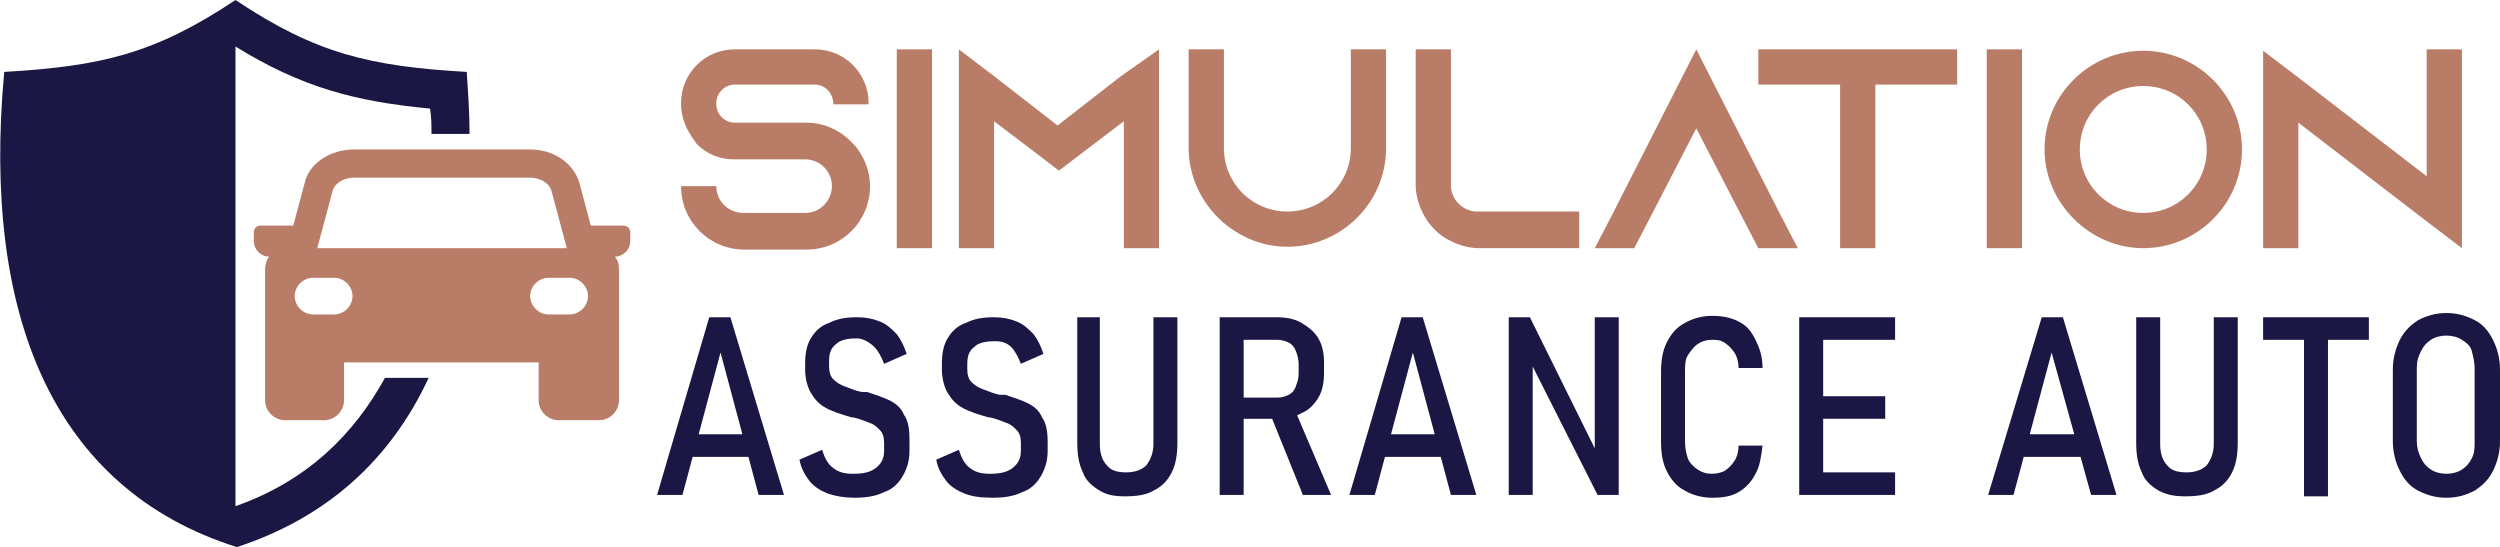 <?xml version="1.0" encoding="utf-8"?>
<!-- Generator: Adobe Illustrator 24.1.0, SVG Export Plug-In . SVG Version: 6.00 Build 0)  -->
<svg version="1.1" id="Layer_1" xmlns="http://www.w3.org/2000/svg" xmlns:xlink="http://www.w3.org/1999/xlink" x="0px" y="0px"
	 width="177.3px" height="38.8px" viewBox="0 0 177.3 38.8" style="enable-background:new 0 0 177.3 38.8;" xml:space="preserve">
<style type="text/css">
	.st0{fill:#B97C67;}
	.st1{fill:#1A1744;}
</style>
<g>
	<path class="st0" d="M59.1,7.4L59.1,7.4c0-0.8-0.6-1.4-1.3-1.4h-5.7c-0.7,0-1.3,0.6-1.3,1.3v0.1c0,0.7,0.6,1.3,1.3,1.3h5.1
		c1.3,0,2.5,0.6,3.3,1.5c0.1,0.1,0.1,0.1,0.2,0.2c0.6,0.8,1,1.7,1,2.8c0,2.5-2,4.5-4.5,4.5h-4.4c-2.5,0-4.5-2-4.5-4.5h2.5
		c0,1.1,0.9,1.9,1.9,1.9h4.4c1.1,0,1.9-0.9,1.9-1.9c0-1.1-0.9-1.9-1.9-1.9h-5.1c-1,0-1.9-0.4-2.6-1.1C49.3,10,49.1,9.8,49,9.6
		c-0.4-0.6-0.7-1.4-0.7-2.2V7.3c0-2.1,1.7-3.8,3.8-3.8h5.7c2.1,0,3.8,1.7,3.8,3.8v0.1H59.1z"/>
	<path class="st0" d="M63.6,17.6V3.5h2.5v14.1H63.6z"/>
	<path class="st0" d="M82.2,3.5v14.1h-2.5v-9l-2.5,1.9l-2.1,1.6l-2.1-1.6l-2.5-1.9v9h-2.5V3.5l2.5,1.9l4.5,3.5l4.5-3.5L82.2,3.5z"/>
	<path class="st0" d="M98.3,3.5v7c0,3.9-3.2,7-7,7s-7-3.2-7-7v-7h2.5v7c0,2.5,2,4.5,4.5,4.5c2.5,0,4.5-2,4.5-4.5v-7H98.3z"/>
	<path class="st0" d="M112,15.1v2.5h-7.1c-0.7,0-1.4-0.2-2-0.5c-0.9-0.4-1.6-1.2-2-2c-0.3-0.6-0.5-1.3-0.5-2V3.5h2.5v9.8
		c0.1,0.9,0.8,1.6,1.7,1.7H112z"/>
	<path class="st0" d="M127.5,17.6h-2.8l-1.3-2.5l-3.1-6l-3.1,6l-1.3,2.5h-2.8l1.3-2.5l5.9-11.6l5.9,11.6L127.5,17.6z"/>
	<path class="st0" d="M138.8,3.5V6h-5.8v11.6h-2.5V6h-5.8V3.5H138.8z"/>
	<path class="st0" d="M140.9,17.6V3.5h2.5v14.1H140.9z"/>
	<path class="st0" d="M159,10.6c0,3.9-3.2,7-7,7s-7-3.2-7-7c0-3.9,3.2-7,7-7S159,6.7,159,10.6z M156.5,10.6c0-2.5-2-4.5-4.5-4.5
		s-4.5,2-4.5,4.5s2,4.5,4.5,4.5S156.5,13.1,156.5,10.6z"/>
	<path class="st0" d="M174.6,3.5v14.1l-2.5-1.9l-9.1-7v8.9h-2.5v-14l2.5,1.9l9.1,7v-9H174.6z"/>
	<path class="st1" d="M50.3,22.5h1.5l3.8,12.6h-1.8L51.1,25l-2.7,10.1h-1.8L50.3,22.5z M48.5,30.8h5.2v1.6h-5.2V30.8z"/>
	<path class="st1" d="M58.7,35c-0.5-0.2-1-0.5-1.3-0.9c-0.3-0.4-0.6-0.9-0.7-1.5l1.6-0.7c0.2,0.6,0.4,1,0.8,1.3
		c0.4,0.3,0.8,0.4,1.4,0.4c0.7,0,1.2-0.1,1.6-0.4c0.4-0.3,0.6-0.7,0.6-1.2v-0.6c0-0.4-0.1-0.7-0.3-0.9s-0.4-0.4-0.7-0.5
		c-0.3-0.1-0.7-0.3-1.2-0.4c0,0,0,0,0,0c0,0,0,0,0,0l-0.1,0c-0.7-0.2-1.3-0.4-1.7-0.6c-0.4-0.2-0.8-0.5-1.1-1
		c-0.3-0.4-0.5-1.1-0.5-1.8v-0.4c0-0.7,0.1-1.3,0.4-1.8c0.3-0.5,0.7-0.9,1.3-1.1c0.6-0.3,1.2-0.4,2-0.4c0.6,0,1.1,0.1,1.6,0.3
		c0.5,0.2,0.8,0.5,1.2,0.9c0.3,0.4,0.5,0.8,0.7,1.4l-1.6,0.7c-0.2-0.5-0.4-0.9-0.7-1.2S61.2,24,60.8,24c-0.7,0-1.2,0.1-1.5,0.4
		c-0.4,0.3-0.5,0.7-0.5,1.2v0.4c0,0.4,0.1,0.7,0.3,0.9s0.5,0.4,0.8,0.5c0.3,0.1,0.7,0.3,1.2,0.4c0,0,0.1,0,0.1,0c0,0,0,0,0.1,0
		c0,0,0.1,0,0.1,0c0,0,0,0,0.1,0c0.6,0.2,1.2,0.4,1.6,0.6c0.4,0.2,0.8,0.5,1,1c0.3,0.4,0.4,1,0.4,1.8V32c0,0.7-0.2,1.3-0.5,1.8
		c-0.3,0.5-0.7,0.9-1.3,1.1c-0.6,0.3-1.3,0.4-2.1,0.4C59.9,35.3,59.3,35.2,58.7,35z"/>
	<path class="st1" d="M68.4,35c-0.5-0.2-1-0.5-1.3-0.9c-0.3-0.4-0.6-0.9-0.7-1.5l1.6-0.7c0.2,0.6,0.4,1,0.8,1.3
		c0.4,0.3,0.8,0.4,1.4,0.4c0.7,0,1.2-0.1,1.6-0.4c0.4-0.3,0.6-0.7,0.6-1.2v-0.6c0-0.4-0.1-0.7-0.3-0.9s-0.4-0.4-0.7-0.5
		c-0.3-0.1-0.7-0.3-1.2-0.4c0,0,0,0,0,0s0,0,0,0l-0.1,0c-0.7-0.2-1.3-0.4-1.7-0.6c-0.4-0.2-0.8-0.5-1.1-1c-0.3-0.4-0.5-1.1-0.5-1.8
		v-0.4c0-0.7,0.1-1.3,0.4-1.8c0.3-0.5,0.7-0.9,1.3-1.1c0.6-0.3,1.2-0.4,2-0.4c0.6,0,1.1,0.1,1.6,0.3c0.5,0.2,0.8,0.5,1.2,0.9
		c0.3,0.4,0.5,0.8,0.7,1.4l-1.6,0.7c-0.2-0.5-0.4-0.9-0.7-1.2c-0.3-0.3-0.7-0.4-1.1-0.4c-0.7,0-1.2,0.1-1.5,0.4
		c-0.4,0.3-0.5,0.7-0.5,1.2v0.4c0,0.4,0.1,0.7,0.3,0.9s0.5,0.4,0.8,0.5c0.3,0.1,0.7,0.3,1.2,0.4c0,0,0.1,0,0.1,0c0,0,0,0,0.1,0
		c0,0,0.1,0,0.1,0s0,0,0.1,0c0.6,0.2,1.2,0.4,1.6,0.6c0.4,0.2,0.8,0.5,1,1c0.3,0.4,0.4,1,0.4,1.8V32c0,0.7-0.2,1.3-0.5,1.8
		c-0.3,0.5-0.7,0.9-1.3,1.1c-0.6,0.3-1.3,0.4-2.1,0.4C69.5,35.3,68.9,35.2,68.4,35z"/>
	<path class="st1" d="M78,34.8c-0.5-0.3-1-0.7-1.2-1.3c-0.3-0.6-0.4-1.3-0.4-2.1v-8.9H78v9c0,0.7,0.2,1.2,0.5,1.5
		c0.3,0.4,0.8,0.5,1.4,0.5c0.6,0,1.1-0.2,1.4-0.5c0.3-0.4,0.5-0.9,0.5-1.5v-9h1.7v8.9c0,0.8-0.1,1.5-0.4,2.1s-0.7,1-1.3,1.3
		c-0.5,0.3-1.2,0.4-2,0.4S78.5,35.1,78,34.8z"/>
	<path class="st1" d="M86.5,22.5h1.7v12.6h-1.7V22.5z M87.3,28.2h3.3c0.3,0,0.6-0.1,0.8-0.2c0.2-0.1,0.4-0.3,0.5-0.6
		c0.1-0.3,0.2-0.5,0.2-0.9v-0.7c0-0.3-0.1-0.7-0.2-0.9c-0.1-0.3-0.3-0.5-0.5-0.6c-0.2-0.1-0.5-0.2-0.8-0.2h-3.3v-1.6h3.2
		c0.7,0,1.3,0.1,1.8,0.4c0.5,0.3,0.9,0.6,1.2,1.1c0.3,0.5,0.4,1.1,0.4,1.7v0.7c0,0.7-0.1,1.3-0.4,1.8c-0.3,0.5-0.7,0.9-1.2,1.1
		c-0.5,0.3-1.1,0.4-1.8,0.4h-3.2V28.2z M90.1,29.4l1.7-0.4l2.6,6.1h-2L90.1,29.4z"/>
	<path class="st1" d="M99.4,22.5h1.5l3.8,12.6h-1.8L100.2,25l-2.7,10.1h-1.8L99.4,22.5z M97.7,30.8h5.2v1.6h-5.2V30.8z"/>
	<path class="st1" d="M107,22.5h1.5l4.8,9.7l-0.2,0.2v-9.9h1.7v12.6h-1.5l-4.8-9.5l0.2-0.2v9.7H107V22.5z"/>
	<path class="st1" d="M119.5,34.8c-0.6-0.3-1-0.8-1.3-1.4s-0.4-1.3-0.4-2.1v-4.9c0-0.8,0.1-1.5,0.4-2.1s0.7-1.1,1.3-1.4
		c0.5-0.3,1.2-0.5,1.9-0.5c0.7,0,1.3,0.1,1.9,0.4s0.9,0.7,1.2,1.3s0.5,1.2,0.5,2h-1.7c0-0.4-0.1-0.8-0.3-1.1
		c-0.2-0.3-0.4-0.5-0.7-0.7c-0.3-0.2-0.6-0.2-0.9-0.2c-0.4,0-0.7,0.1-1,0.3c-0.3,0.2-0.5,0.5-0.7,0.8c-0.2,0.3-0.2,0.8-0.2,1.2v4.9
		c0,0.5,0.1,0.9,0.2,1.2s0.4,0.6,0.7,0.8c0.3,0.2,0.6,0.3,1,0.3c0.4,0,0.7-0.1,0.9-0.2c0.3-0.2,0.5-0.4,0.7-0.7s0.3-0.7,0.3-1.1h1.7
		c-0.1,0.8-0.2,1.5-0.5,2c-0.3,0.6-0.7,1-1.2,1.3s-1.1,0.4-1.9,0.4C120.7,35.3,120,35.1,119.5,34.8z"/>
	<path class="st1" d="M127.6,22.5h1.7v12.6h-1.7V22.5z M128.5,22.5h5.9v1.6h-5.9V22.5z M128.5,28.1h5.2v1.6h-5.2V28.1z M128.5,33.5
		h5.9v1.6h-5.9V33.5z"/>
	<path class="st1" d="M144.8,22.5h1.5l3.8,12.6h-1.8L145.5,25l-2.7,10.1H141L144.8,22.5z M143,30.8h5.2v1.6H143V30.8z"/>
	<path class="st1" d="M153.1,34.8c-0.5-0.3-1-0.7-1.2-1.3c-0.3-0.6-0.4-1.3-0.4-2.1v-8.9h1.7v9c0,0.7,0.2,1.2,0.5,1.5
		c0.3,0.4,0.8,0.5,1.4,0.5c0.6,0,1.1-0.2,1.4-0.5c0.3-0.4,0.5-0.9,0.5-1.5v-9h1.7v8.9c0,0.8-0.1,1.5-0.4,2.1s-0.7,1-1.3,1.3
		c-0.5,0.3-1.2,0.4-2,0.4S153.7,35.1,153.1,34.8z"/>
	<path class="st1" d="M160.5,22.5h7.5v1.6h-7.5V22.5z M163.4,23.6h1.7v11.6h-1.7V23.6z"/>
	<path class="st1" d="M171.5,34.8c-0.6-0.3-1-0.8-1.3-1.4c-0.3-0.6-0.5-1.3-0.5-2.1v-5.1c0-0.8,0.2-1.5,0.5-2.1
		c0.3-0.6,0.7-1,1.3-1.4c0.6-0.3,1.2-0.5,2-0.5c0.8,0,1.4,0.2,2,0.5c0.6,0.3,1,0.8,1.3,1.4c0.3,0.6,0.5,1.3,0.5,2.1v5.1
		c0,0.8-0.2,1.5-0.5,2.1c-0.3,0.6-0.7,1-1.3,1.4c-0.6,0.3-1.2,0.5-2,0.5C172.7,35.3,172.1,35.1,171.5,34.8z M174.6,33.3
		c0.3-0.2,0.5-0.4,0.7-0.8s0.2-0.7,0.2-1.2v-5.2c0-0.4-0.1-0.8-0.2-1.2s-0.4-0.6-0.7-0.8s-0.7-0.3-1.1-0.3c-0.4,0-0.8,0.1-1.1,0.3
		s-0.5,0.4-0.7,0.8s-0.3,0.7-0.3,1.2v5.2c0,0.4,0.1,0.8,0.3,1.2s0.4,0.6,0.7,0.8c0.3,0.2,0.7,0.3,1.1,0.3
		C173.9,33.6,174.3,33.5,174.6,33.3z"/>
</g>
<g>
	<path class="st1" d="M33.3,9.5h-2.7c0-0.6,0-1.2-0.1-1.8c-5.3-0.5-9.1-1.5-13.8-4.4v32.6c5.1-1.8,8.4-5.1,10.6-9.1h3.1
		c-2.7,5.8-7.2,9.9-13.6,12C3.8,34.7-1.3,22.4,0.3,5.1C7.2,4.7,11,3.8,16.7,0c5.7,3.8,9.5,4.7,16.4,5.1C33.2,6.6,33.3,8,33.3,9.5z"
		/>
	<path class="st0" d="M44.2,16h-2.3l-0.8-3c-0.4-1.4-1.8-2.4-3.5-2.4H25.1c-1.7,0-3.2,1-3.5,2.4l-0.8,3h-2.3c-0.3,0-0.5,0.2-0.5,0.5
		v0.6c0,0.6,0.5,1.1,1.1,1.1c-0.2,0.2-0.3,0.6-0.3,0.9v9.3c0,0.8,0.7,1.4,1.4,1.4H23c0.8,0,1.4-0.7,1.4-1.4v-2.7h13.8v2.7
		c0,0.8,0.7,1.4,1.4,1.4h2.9c0.8,0,1.4-0.7,1.4-1.4v-9.3c0-0.4-0.1-0.7-0.3-0.9c0.6,0,1.1-0.5,1.1-1.1v-0.6
		C44.7,16.2,44.5,16,44.2,16z M23.6,13.5c0.2-0.6,0.9-0.9,1.5-0.9h12.5c0.6,0,1.3,0.3,1.5,0.9l1.1,4.1H22.5L23.6,13.5z M23.7,22.3
		h-1.5c-0.7,0-1.3-0.6-1.3-1.3c0-0.7,0.6-1.3,1.3-1.3h1.5c0.7,0,1.3,0.6,1.3,1.3C25,21.7,24.4,22.3,23.7,22.3z M40.4,22.3h-1.5
		c-0.7,0-1.3-0.6-1.3-1.3c0-0.7,0.6-1.3,1.3-1.3h1.5c0.7,0,1.3,0.6,1.3,1.3C41.7,21.7,41.1,22.3,40.4,22.3z"/>
</g>
</svg>
